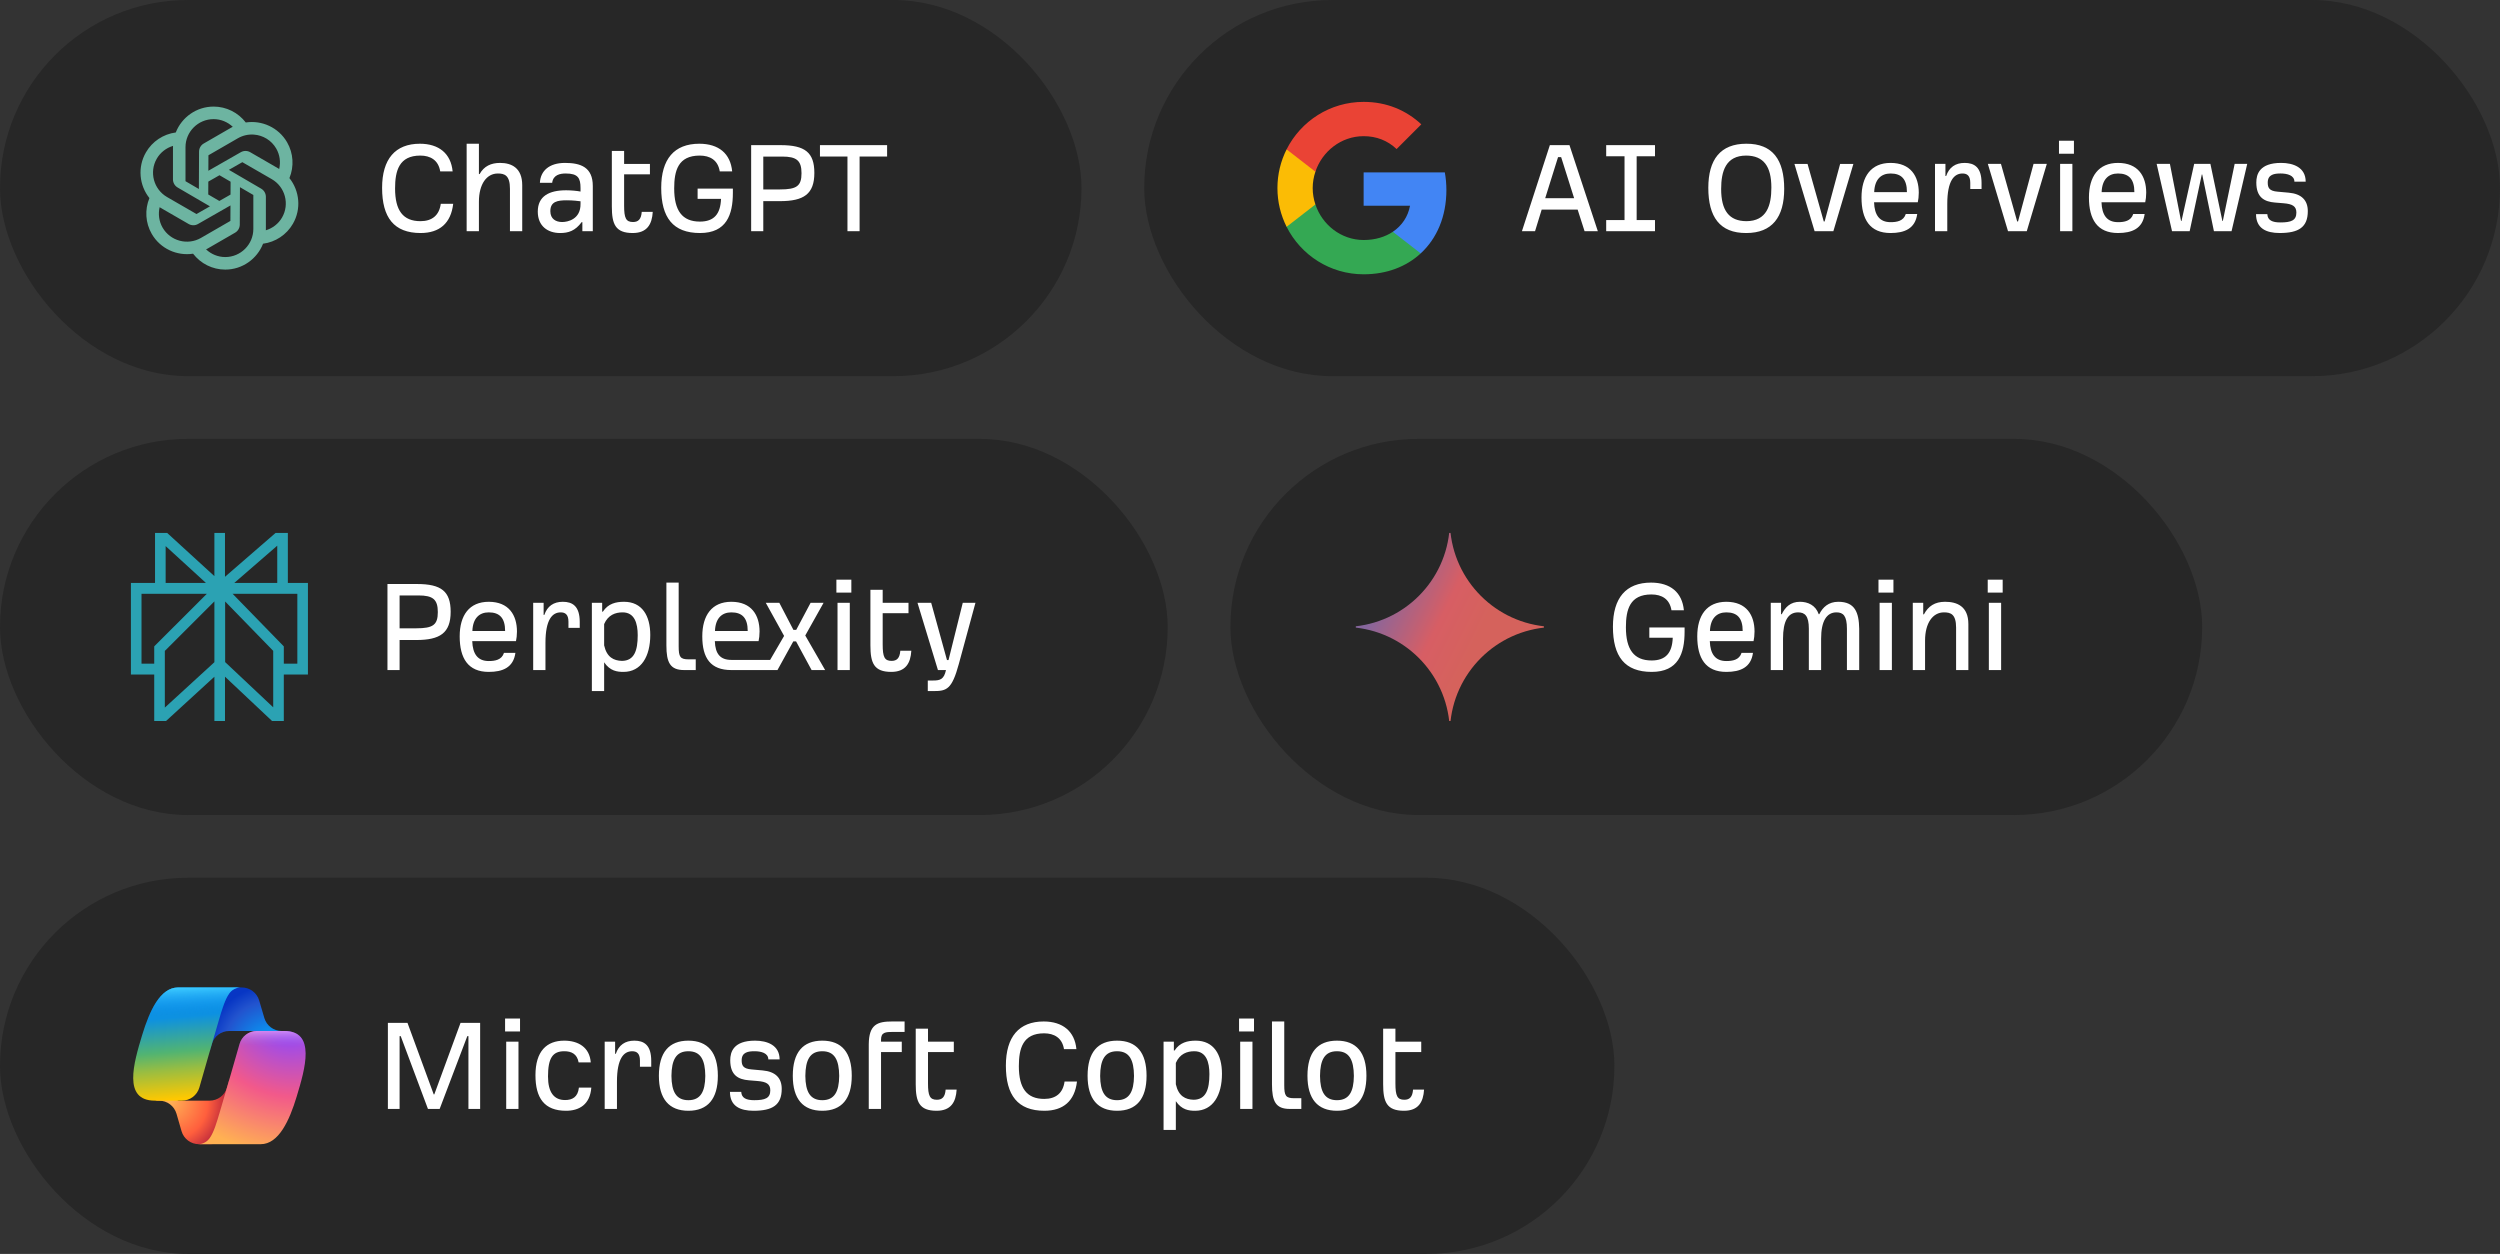 <svg fill="none" height="160" viewBox="0 0 319 160" width="319" xmlns="http://www.w3.org/2000/svg" xmlns:xlink="http://www.w3.org/1999/xlink"><rect x="0" y="0" width="319" height="160" fill="#333333" stroke="none"/><radialGradient id="a" cx="0" cy="0" gradientTransform="matrix(15.882 7.941 -63.614 127.227 174.679 78.014)" gradientUnits="userSpaceOnUse" r="1"><stop offset=".03" stop-color="#86669d"/><stop offset=".486" stop-color="#d75e64"/><stop offset=".784" stop-color="#d5625c"/></radialGradient><radialGradient id="b" cx="0" cy="0" gradientTransform="matrix(-5.48 -6.695 6.295 -5.153 35.003 134.256)" gradientUnits="userSpaceOnUse" r="1"><stop offset=".096" stop-color="#00aeff"/><stop offset=".773" stop-color="#2253ce"/><stop offset="1" stop-color="#0736c4"/></radialGradient><radialGradient id="c" cx="0" cy="0" gradientTransform="matrix(4.94 6.287 -6.098 4.792 21.558 140.409)" gradientUnits="userSpaceOnUse" r="1"><stop offset="0" stop-color="#ffb657"/><stop offset=".634" stop-color="#ff5f3d"/><stop offset=".923" stop-color="#c02b3c"/></radialGradient><linearGradient id="d" gradientUnits="userSpaceOnUse" x1="22.248" x2="23.392" y1="127.749" y2="140.986"><stop offset=".156" stop-color="#0d91e1"/><stop offset=".487" stop-color="#52b471"/><stop offset=".652" stop-color="#98bd42"/><stop offset=".937" stop-color="#ffc800"/></linearGradient><linearGradient id="e" gradientUnits="userSpaceOnUse" x1="23.248" x2="23.872" y1="125.999" y2="140.442"><stop offset="0" stop-color="#3dcbff"/><stop offset=".247" stop-color="#0588f7" stop-opacity="0"/></linearGradient><radialGradient id="f" cx="0" cy="0" gradientTransform="matrix(-6.336 18.118 -21.705 -7.59 36.658 130.139)" gradientUnits="userSpaceOnUse" r="1"><stop offset=".066" stop-color="#8c48ff"/><stop offset=".5" stop-color="#f2598a"/><stop offset=".896" stop-color="#ffb152"/></radialGradient><linearGradient id="g" gradientUnits="userSpaceOnUse" x1="37.292" x2="37.283" y1="130.672" y2="134.606"><stop offset=".058" stop-color="#f8adfa"/><stop offset=".708" stop-color="#a86edd" stop-opacity="0"/></linearGradient><clipPath id="h"><path d="m163 13h22v22h-22z"/></clipPath><clipPath id="i"><path d="m16 68h24v24h-24z"/></clipPath><clipPath id="j"><path d="m173 68h24v24h-24z"/></clipPath><rect fill="#272727" height="48" rx="24" width="138"/><path d="m27.254 13.601c-2.192 0-4.069 1.373-4.825 3.301-1.582.211-2.996 1.134-3.809 2.544-1.096 1.898-.846 4.209.445 5.828-.608 1.475-.516 3.162.297 4.57 1.096 1.899 3.225 2.838 5.273 2.528.974 1.264 2.479 2.028 4.106 2.028 2.192 0 4.069-1.373 4.825-3.302 1.582-.211 2.996-1.134 3.809-2.544 1.096-1.898.846-4.209-.445-5.828.608-1.475.516-3.162-.297-4.57-1.096-1.899-3.225-2.838-5.273-2.528-.974-1.264-2.479-2.028-4.106-2.028zm0 1.6c.925 0 1.792.364 2.448.981-.05.027-.102.048-.152.077l-3.551 2.051c-.37.213-.598.607-.6 1.034l-.022 4.774-1.708-.997v-4.336c0-1.976 1.608-3.584 3.584-3.584zm5.138 1.973c1.148.082 2.239.713 2.856 1.783.462.801.582 1.734.375 2.611-.049-.03-.094-.065-.144-.094l-3.553-2.052c-.37-.213-.825-.213-1.195-.002l-4.144 2.369.009-1.976 3.755-2.169c.642-.37 1.352-.519 2.041-.47zm-10.314 1.441c-.002.057-.008.113-.008.17v4.102c0 .427.227.822.595 1.038l4.123 2.405-1.716.98-3.756-2.167c-1.711-.988-2.299-3.186-1.311-4.897.462-.8 1.21-1.37 2.072-1.63zm8.845 2.078 3.756 2.167c1.711.988 2.299 3.186 1.311 4.897-.462.8-1.21 1.37-2.072 1.63.002-.057.008-.113.008-.17v-4.102c0-.427-.227-.822-.595-1.038l-4.123-2.405zm-2.917 1.666 1.417.827-.008 1.644-1.425.814-1.417-.828.008-1.642zm2.612 1.525 1.708.997v4.336c0 1.976-1.608 3.584-3.584 3.584-.925 0-1.792-.364-2.449-.981.05-.027.102-.048.152-.076l3.551-2.052c.37-.213.598-.607.6-1.034zm-1.209 2.328-.009 1.977-3.755 2.169c-1.711.988-3.909.399-4.897-1.312-.462-.801-.582-1.734-.375-2.611.049.03.094.065.144.094l3.553 2.052c.37.213.825.214 1.195.002z" fill="#6db4a1"/><path d="m53.67 29.734c-3.402 0-4.914-1.98-4.914-5.76 0-3.672 1.674-5.634 4.824-5.634 2.43 0 3.96 1.26 4.176 3.528h-1.584c-.234-1.44-1.26-2.016-2.538-2.016-2.718 0-3.222 1.944-3.222 4.194 0 2.808 1.008 4.176 3.24 4.176 1.494 0 2.394-.756 2.592-2.214h1.584c-.288 2.484-1.746 3.726-4.158 3.726zm5.874-.234v-11.16h1.566v3.87h.09c.558-1.008 1.458-1.422 2.61-1.422 1.458 0 2.826.63 2.826 2.844v5.868h-1.566v-5.418c0-1.728-.702-1.944-1.548-1.944-1.422 0-2.412 1.35-2.412 3.6v3.762zm11.921.234c-1.53 0-2.844-.846-2.844-2.736 0-1.962 1.44-2.718 3.618-2.718.612 0 1.404.072 1.836.162v-.45c0-1.278-.324-1.854-1.89-1.854-.702 0-1.602.162-1.728 1.188h-1.566c.072-1.512 1.17-2.538 3.204-2.538 2.016 0 3.546.558 3.546 2.952v5.76h-1.332v-1.152h-.09c-.828 1.116-1.692 1.386-2.754 1.386zm.27-1.404c.702 0 2.358-.342 2.34-2.304v-.342c-.288-.036-.936-.126-1.746-.126-1.17 0-2.106.144-2.106 1.386 0 1.008.72 1.386 1.512 1.386zm9 1.404c-2.214 0-2.664-1.134-2.664-3.384v-7.092h1.566v1.656h3.294v1.332h-3.294v3.996c0 1.584.234 2.088 1.134 2.088.684 0 1.044-.36 1.116-1.296h1.404c-.09 1.602-.738 2.7-2.556 2.7zm8.586 0c-3.456 0-4.95-1.98-4.95-5.76 0-3.672 1.656-5.634 4.86-5.634 2.484 0 3.978 1.26 4.194 3.528h-1.584c-.234-1.44-1.242-2.016-2.556-2.016-2.772 0-3.258 1.944-3.258 4.194 0 2.808 1.008 4.23 3.276 4.23 1.8 0 2.628-.954 2.7-2.898h-2.988v-1.314h4.5v.54c0 2.79-.81 5.13-4.194 5.13zm6.526-.234v-10.98h3.762c3.114 0 4.302.936 4.302 3.546 0 2.7-1.35 3.6-4.392 3.6h-2.124v3.834zm1.548-5.328h2.124c2.142 0 2.754-.432 2.754-2.07 0-1.62-.63-2.124-2.466-2.124h-2.412zm10.741 5.328v-9.522h-3.51v-1.458h8.568v1.458h-3.51v9.522z" fill="#fff"/><rect fill="#272727" height="48" rx="24" width="173" x="146"/><g clip-path="url(#h)" clip-rule="evenodd" fill-rule="evenodd"><path d="m184.56 24.25c0-.78-.07-1.53-.2-2.25h-10.36v4.255h5.92c-.255 1.375-1.03 2.54-2.195 3.32v2.76h3.555c2.08-1.915 3.28-4.735 3.28-8.085z" fill="#4285f4"/><path d="m174 35c2.97 0 5.46-.985 7.28-2.665l-3.555-2.76c-.985.66-2.245 1.05-3.725 1.05-2.865 0-5.29-1.935-6.155-4.535h-3.675v2.85c1.81 3.595 5.53 6.06 9.83 6.06z" fill="#34a853"/><path d="m167.845 26.09c-.22-.66-.345-1.365-.345-2.09s.125-1.43.345-2.09v-2.85h-3.675c-.745 1.485-1.17 3.165-1.17 4.94s.425 3.455 1.17 4.94z" fill="#fbbc05"/><path d="m174 17.375c1.615 0 3.065.555 4.205 1.645l3.155-3.155c-1.905-1.775-4.395-2.865-7.36-2.865-4.3 0-8.02 2.465-9.83 6.06l3.675 2.85c.865-2.6 3.29-4.535 6.155-4.535z" fill="#ea4335"/></g><path d="m194.198 29.5 3.564-10.98h2.502l3.618 10.98h-1.692l-.882-2.754h-4.59l-.846 2.754zm2.97-4.212h3.69l-1.656-5.238h-.396zm7.781 4.212v-1.422h2.34v-8.136h-2.34v-1.422h6.228v1.422h-2.34v8.136h2.34v1.422zm17.873.234c-3.384.018-4.842-2.07-4.842-5.76 0-3.618 1.548-5.634 4.842-5.634 3.384-.018 4.842 2.07 4.842 5.76 0 3.618-1.548 5.634-4.842 5.634zm0-1.512c2.628 0 3.204-2.034 3.204-4.284 0-2.736-1.008-4.068-3.204-4.086-2.628 0-3.204 2.016-3.204 4.266 0 2.736 1.008 4.086 3.204 4.104zm8.72 1.278-2.574-8.586h1.674l2.07 7.344h.108l1.98-7.344h1.692l-2.556 8.586zm9.693.234c-2.646 0-3.708-1.746-3.708-4.536 0-2.682 1.224-4.41 3.708-4.41 2.574 0 3.6 1.71 3.6 3.798 0 .432-.054.936-.126 1.224h-5.58c.054 1.638.702 2.538 2.106 2.538.774 0 1.656-.126 1.944-1.044h1.458c-.252 1.872-1.62 2.43-3.402 2.43zm-2.088-5.22h4.176c0-1.656-.702-2.376-2.088-2.376-1.224 0-2.034.774-2.088 2.376zm7.758 4.986v-8.586h1.332v1.548h.09c.378-1.116 1.188-1.674 2.358-1.674 1.224 0 2.16.54 2.16 2.574v.756h-1.44v-.792c0-.936-.432-1.188-.99-1.188-1.062 0-1.944.9-1.944 3.888v3.474zm9.317 0-2.574-8.586h1.674l2.07 7.344h.108l1.98-7.344h1.692l-2.556 8.586zm6.503-9.882v-1.656h1.908v1.656zm.144 9.882v-8.586h1.566v8.586zm7.387.234c-2.646 0-3.708-1.746-3.708-4.536 0-2.682 1.224-4.41 3.708-4.41 2.574 0 3.6 1.71 3.6 3.798 0 .432-.054.936-.126 1.224h-5.58c.054 1.638.702 2.538 2.106 2.538.774 0 1.656-.126 1.944-1.044h1.458c-.252 1.872-1.62 2.43-3.402 2.43zm-2.088-5.22h4.176c0-1.656-.702-2.376-2.088-2.376-1.224 0-2.034.774-2.088 2.376zm8.982 4.986-1.962-8.586h1.692l1.422 7.29h.054l1.62-7.29h2.07l1.53 7.29h.054l1.512-7.29h1.602l-1.998 8.586h-2.25l-1.494-7.236h-.054l-1.548 7.236zm13.743.234c-1.728 0-3.024-.594-3.024-2.412h1.44c.036.792.648 1.062 1.656 1.062 1.386 0 2.052-.252 2.052-1.26 0-.81-.504-1.098-1.638-1.188l-1.098-.09c-1.35-.108-2.376-.648-2.376-2.556 0-1.044.396-2.502 3.168-2.502 1.548 0 3.132.576 3.132 2.394h-1.44c0-.81-.918-1.044-1.764-1.044-.774 0-1.638.108-1.638 1.152 0 .684.198 1.08 1.26 1.17l1.404.126c1.656.144 2.448.972 2.448 2.358 0 2.052-1.17 2.79-3.582 2.79z" fill="#fff"/><rect fill="#272727" height="48" rx="24" width="149" y="56"/><g clip-path="url(#i)"><path d="m35.377 69.628-5.48 4.753h5.48zm-6.668 3.971 8.021-6.958v7.74h2.562v11.692h-3.078v7.337l-7.505-7.065v6.844h-1.353v-6.841l-7.677 7.032v-7.307h-2.975v-11.692h3.078v-7.794l7.574 6.926v-6.78h1.353zm-2.321 2.17c-2.778.002-5.554 0-8.331 0v8.917h1.623v-2.211l6.709-6.705zm3.294 0 6.533 6.711v2.205h1.725v-8.917c-2.751 0-5.505.002-8.259 0zm-3.407-1.388-5.139-4.7v4.7zm1.082 10.115v-7.761l-6.324 6.32v7.234zm1.371-7.747v7.734l6.134 5.774c0-2.403-.001-4.805-.001-7.208z" fill="#2ba2b3"/></g><path d="m49.44 85.5v-10.98h3.762c3.114 0 4.302.936 4.302 3.546 0 2.7-1.35 3.6-4.392 3.6h-2.124v3.834zm1.548-5.328h2.124c2.142 0 2.754-.432 2.754-2.07 0-1.62-.63-2.124-2.466-2.124h-2.412zm11.376 5.562c-2.646 0-3.708-1.746-3.708-4.536 0-2.682 1.224-4.41 3.708-4.41 2.574 0 3.6 1.71 3.6 3.798 0 .432-.054.936-.126 1.224h-5.58c.054 1.638.702 2.538 2.106 2.538.774 0 1.656-.126 1.944-1.044h1.458c-.252 1.872-1.62 2.43-3.402 2.43zm-2.088-5.22h4.176c0-1.656-.702-2.376-2.088-2.376-1.224 0-2.034.774-2.088 2.376zm7.758 4.986v-8.586h1.332v1.548h.09c.378-1.116 1.188-1.674 2.358-1.674 1.224 0 2.16.54 2.16 2.574v.756h-1.44v-.792c0-.936-.432-1.188-.99-1.188-1.062 0-1.944.9-1.944 3.888v3.474zm7.488 2.682v-11.268h1.314v1.134h.09c.666-1.026 1.656-1.26 2.7-1.26 2.304 0 3.348 1.782 3.348 4.23 0 2.736-1.152 4.716-3.42 4.716-.792 0-1.71-.108-2.466-1.224v3.672zm3.834-3.852c1.566-.018 2.016-1.296 2.016-3.276 0-1.512-.396-2.916-1.926-2.916-.918 0-1.854.324-2.358 1.494v2.718c.342 1.53 1.224 1.944 2.268 1.98zm7.944 1.17c-1.8 0-2.268-.972-2.268-3.15v-8.01h1.566v8.136c0 1.35.198 1.656 1.26 1.656h.918v1.368zm6.019 0c-2.646 0-3.708-1.512-3.708-4.302 0-2.682 1.224-4.41 3.708-4.41 2.574 0 3.6 1.71 3.6 3.798 0 .432-.054.936-.126 1.224h-5.58c.054 1.638.702 2.394 2.106 2.394h4.95l1.782-3.06-2.34-4.23h1.728l1.8 3.456h.36l1.836-3.456h1.656l-2.34 4.176 2.538 4.41h-1.728l-1.98-3.654h-.36l-2.016 3.654zm-2.088-4.986h4.176c0-1.656-.702-2.376-2.088-2.376-1.224 0-2.034.774-2.088 2.376zm15.492-4.896v-1.656h1.908v1.656zm.144 9.882v-8.586h1.566v8.586zm6.861.234c-2.214 0-2.664-1.134-2.664-3.384v-7.092h1.566v1.656h3.294v1.332h-3.294v3.996c0 1.584.234 2.088 1.134 2.088.684 0 1.044-.36 1.116-1.296h1.404c-.09 1.602-.738 2.7-2.556 2.7zm4.657 2.448v-1.35h.702c.864 0 1.368-.144 1.62-1.332h-1.026l-2.61-8.586h1.746l2.016 7.308h.198l1.818-7.308h1.62l-2.124 7.812c-.882 3.24-1.548 3.456-3.222 3.456z" fill="#fff"/><rect fill="#272727" height="48" rx="24" width="124" x="157" y="56"/><g clip-path="url(#j)"><path d="m197.709 80.023c-6.834.413-12.269 5.864-12.682 12.682h-.048c-.413-6.834-5.864-12.269-12.682-12.682v-.048c6.834-.413 12.269-5.864 12.682-12.682h.048c.413 6.834 5.864 12.269 12.682 12.682z" fill="url(#a)"/></g><path d="m210.76 85.734c-3.456 0-4.95-1.98-4.95-5.76 0-3.672 1.656-5.634 4.86-5.634 2.484 0 3.978 1.26 4.194 3.528h-1.584c-.234-1.44-1.242-2.016-2.556-2.016-2.772 0-3.258 1.944-3.258 4.194 0 2.808 1.008 4.23 3.276 4.23 1.8 0 2.628-.954 2.7-2.898h-2.988v-1.314h4.5v.54c0 2.79-.81 5.13-4.194 5.13zm9.518 0c-2.646 0-3.708-1.746-3.708-4.536 0-2.682 1.224-4.41 3.708-4.41 2.574 0 3.6 1.71 3.6 3.798 0 .432-.054.936-.126 1.224h-5.58c.054 1.638.702 2.538 2.106 2.538.774 0 1.656-.126 1.944-1.044h1.458c-.252 1.872-1.62 2.43-3.402 2.43zm-2.088-5.22h4.176c0-1.656-.702-2.376-2.088-2.376-1.224 0-2.034.774-2.088 2.376zm7.758 4.986v-8.586h1.314v1.458h.09c.432-.882 1.098-1.584 2.322-1.584 1.008 0 1.998.432 2.394 1.584h.072c.45-.9 1.188-1.584 2.43-1.584 2.124 0 2.628 1.368 2.664 3.438v5.274h-1.566v-5.274c0-1.638-.468-2.088-1.332-2.088-1.26 0-1.962 1.116-1.962 3.348v4.014h-1.566v-5.274c0-1.638-.504-2.088-1.368-2.088-1.296 0-1.926 1.116-1.926 3.348v4.014zm13.746-9.882v-1.656h1.908v1.656zm.144 9.882v-8.586h1.566v8.586zm4.233 0v-8.586h1.332v1.476h.09c.558-1.044 1.386-1.602 2.7-1.602 1.494 0 2.97.558 2.97 2.844v5.868h-1.566v-5.418c0-1.728-.702-1.944-1.548-1.944-1.422 0-2.412 1.35-2.412 3.6v3.762zm9.562-9.882v-1.656h1.908v1.656zm.144 9.882v-8.586h1.566v8.586z" fill="#fff"/><rect fill="#272727" height="48" rx="24" width="206" y="112"/><path d="m33.072 127.661c-.289-.985-1.194-1.662-2.221-1.662h-.676c-1.117 0-2.075.798-2.277 1.897l-1.157 6.307.287-.983c.288-.987 1.194-1.666 2.222-1.666h3.927l1.647.642 1.588-.642h-.463c-1.027 0-1.931-.676-2.221-1.662z" fill="url(#b)"/><path d="m23.162 144.329c.286.99 1.193 1.672 2.224 1.672h1.435c1.255 0 2.282-1.001 2.314-2.256l.156-6.081-.327 1.117c-.289.986-1.194 1.664-2.222 1.664h-3.959l-1.412-.766-1.528.766h.456c1.031 0 1.938.682 2.224 1.672z" fill="url(#c)"/><path d="m30.747 125.999h-8.02c-2.291 0-3.666 3.028-4.583 6.057-1.086 3.587-2.507 8.386 1.604 8.386h3.463c1.035 0 1.943-.685 2.228-1.68.602-2.106 1.657-5.78 2.486-8.577.421-1.422.772-2.643 1.31-3.403.302-.426.805-.783 1.512-.783z" fill="url(#d)"/><path d="m30.747 125.999h-8.02c-2.291 0-3.666 3.028-4.583 6.057-1.086 3.587-2.507 8.386 1.604 8.386h3.463c1.035 0 1.943-.685 2.228-1.68.602-2.106 1.657-5.78 2.486-8.577.421-1.422.772-2.643 1.31-3.403.302-.426.805-.783 1.512-.783z" fill="url(#e)"/><path d="m25.248 145.999h8.02c2.291 0 3.666-3.029 4.583-6.058 1.086-3.588 2.507-8.387-1.604-8.387h-3.463c-1.035 0-1.943.684-2.228 1.679-.602 2.107-1.657 5.782-2.486 8.579-.421 1.422-.772 2.643-1.31 3.403-.302.427-.805.784-1.512.784z" fill="url(#f)"/><path d="m25.248 145.999h8.02c2.291 0 3.666-3.029 4.583-6.058 1.086-3.588 2.507-8.387-1.604-8.387h-3.463c-1.035 0-1.943.684-2.228 1.679-.602 2.107-1.657 5.782-2.486 8.579-.421 1.422-.772 2.643-1.31 3.403-.302.427-.805.784-1.512.784z" fill="url(#g)"/><path d="m49.494 141.5v-10.98h2.502l3.348 9.126h.072l3.348-9.126h2.502v10.98h-1.494v-9.288h-.144l-3.528 9.288h-1.494l-3.474-9.288h-.144v9.288zm14.954-9.882v-1.656h1.908v1.656zm.144 9.882v-8.586h1.566v8.586zm7.638.234c-2.772 0-3.906-1.62-3.906-4.536 0-3.06 1.422-4.41 3.672-4.41 1.782 0 3.24.846 3.384 2.772h-1.548c-.198-1.098-.936-1.422-1.836-1.422-1.494 0-2.07.9-2.07 3.222 0 2.034.774 3.006 2.178 3.006.918 0 1.638-.378 1.764-1.584h1.584c-.162 2.16-1.548 2.952-3.222 2.952zm4.927-.234v-8.586h1.332v1.548h.09c.378-1.116 1.188-1.674 2.358-1.674 1.224 0 2.16.54 2.16 2.574v.756h-1.44v-.792c0-.936-.432-1.188-.99-1.188-1.062 0-1.944.9-1.944 3.888v3.474zm10.679.234c-2.466 0-3.762-1.512-3.762-4.464 0-2.97 1.278-4.482 3.762-4.482s3.762 1.512 3.762 4.482c0 2.952-1.296 4.464-3.762 4.464zm0-1.35c1.548 0 2.142-1.08 2.16-3.096-.018-2.052-.594-3.15-2.16-3.15s-2.142 1.098-2.16 3.15c.018 2.016.612 3.096 2.16 3.096zm8.33 1.35c-1.728 0-3.024-.594-3.024-2.412h1.44c.036.792.648 1.062 1.656 1.062 1.386 0 2.052-.252 2.052-1.26 0-.81-.504-1.098-1.638-1.188l-1.098-.09c-1.35-.108-2.376-.648-2.376-2.556 0-1.044.396-2.502 3.168-2.502 1.548 0 3.132.576 3.132 2.394h-1.44c0-.81-.918-1.044-1.764-1.044-.774 0-1.638.108-1.638 1.152 0 .684.198 1.08 1.26 1.17l1.404.126c1.656.144 2.448.972 2.448 2.358 0 2.052-1.17 2.79-3.582 2.79zm8.756 0c-2.466 0-3.762-1.512-3.762-4.464 0-2.97 1.278-4.482 3.762-4.482s3.762 1.512 3.762 4.482c0 2.952-1.296 4.464-3.762 4.464zm0-1.35c1.548 0 2.142-1.08 2.16-3.096-.018-2.052-.594-3.15-2.16-3.15s-2.142 1.098-2.16 3.15c.018 2.016.612 3.096 2.16 3.096zm5.932 1.116v-8.244c.018-2.538 1.098-2.916 2.988-2.916h1.584v1.332h-1.44c-.99 0-1.566.036-1.566.99v.252h2.646v1.332h-2.646v7.254zm8.657.234c-2.214 0-2.664-1.134-2.664-3.384v-7.092h1.566v1.656h3.294v1.332h-3.294v3.996c0 1.584.234 2.088 1.134 2.088.684 0 1.044-.36 1.116-1.296h1.404c-.09 1.602-.738 2.7-2.556 2.7zm13.753 0c-3.402 0-4.914-1.98-4.914-5.76 0-3.672 1.674-5.634 4.824-5.634 2.43 0 3.96 1.26 4.176 3.528h-1.584c-.234-1.44-1.26-2.016-2.538-2.016-2.718 0-3.222 1.944-3.222 4.194 0 2.808 1.008 4.176 3.24 4.176 1.494 0 2.394-.756 2.592-2.214h1.584c-.288 2.484-1.746 3.726-4.158 3.726zm9.275 0c-2.466 0-3.762-1.512-3.762-4.464 0-2.97 1.278-4.482 3.762-4.482s3.762 1.512 3.762 4.482c0 2.952-1.296 4.464-3.762 4.464zm0-1.35c1.548 0 2.142-1.08 2.16-3.096-.018-2.052-.594-3.15-2.16-3.15s-2.142 1.098-2.16 3.15c.018 2.016.612 3.096 2.16 3.096zm5.932 3.798v-11.268h1.314v1.134h.09c.666-1.026 1.656-1.26 2.7-1.26 2.304 0 3.348 1.782 3.348 4.23 0 2.736-1.152 4.716-3.42 4.716-.792 0-1.71-.108-2.466-1.224v3.672zm3.834-3.852c1.566-.018 2.016-1.296 2.016-3.276 0-1.512-.396-2.916-1.926-2.916-.918 0-1.854.324-2.358 1.494v2.718c.342 1.53 1.224 1.944 2.268 1.98zm5.799-8.712v-1.656h1.908v1.656zm.144 9.882v-8.586h1.566v8.586zm6.325 0c-1.8 0-2.268-.972-2.268-3.15v-8.01h1.566v8.136c0 1.35.198 1.656 1.26 1.656h.918v1.368zm6.021.234c-2.466 0-3.762-1.512-3.762-4.464 0-2.97 1.278-4.482 3.762-4.482s3.762 1.512 3.762 4.482c0 2.952-1.296 4.464-3.762 4.464zm0-1.35c1.548 0 2.142-1.08 2.16-3.096-.018-2.052-.594-3.15-2.16-3.15s-2.142 1.098-2.16 3.15c.018 2.016.612 3.096 2.16 3.096zm8.56 1.35c-2.214 0-2.664-1.134-2.664-3.384v-7.092h1.566v1.656h3.294v1.332h-3.294v3.996c0 1.584.234 2.088 1.134 2.088.684 0 1.044-.36 1.116-1.296h1.404c-.09 1.602-.738 2.7-2.556 2.7z" fill="#fff"/></svg>